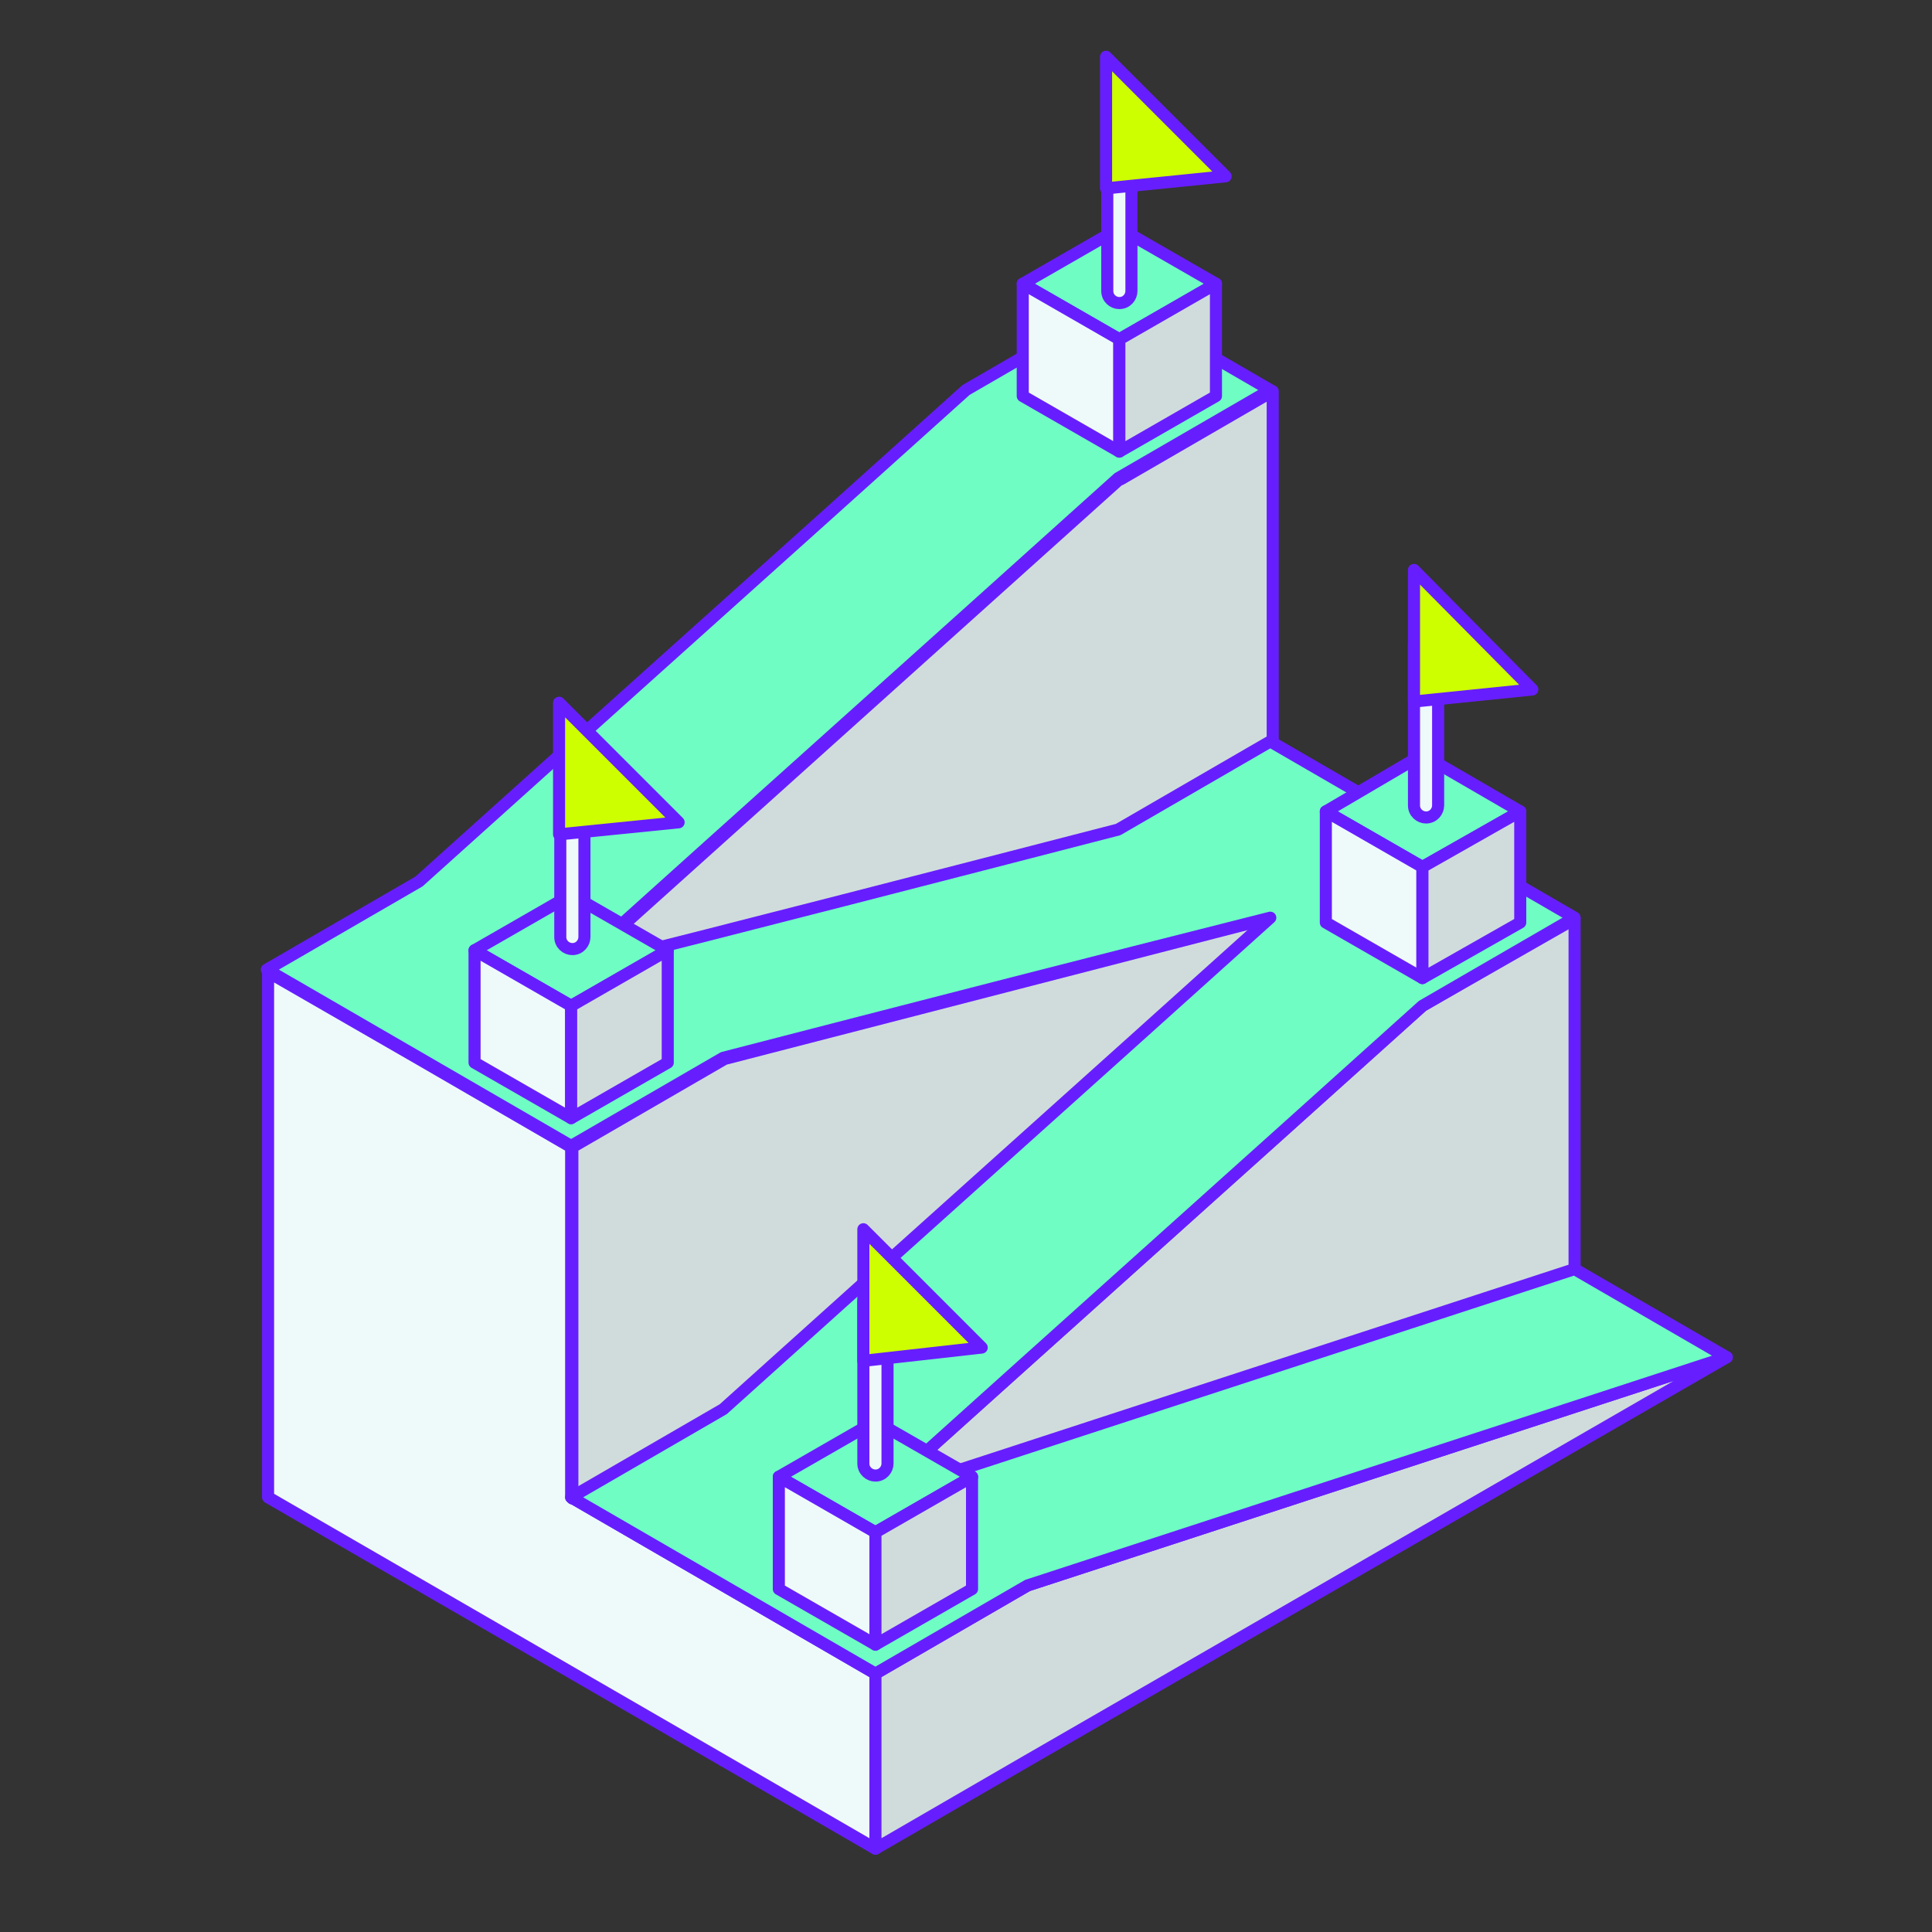 <?xml version="1.0" encoding="UTF-8"?>
<svg id="Layer_1" xmlns="http://www.w3.org/2000/svg" version="1.1" viewBox="0 0 160 160">
  <rect x="0" y="0" width="160" height="160" fill="#333333" stroke="none"/>
  <!-- Generator: Adobe Illustrator 29.7.1, SVG Export Plug-In . SVG Version: 2.1.1 Build 8)  -->
  <defs>
    <style>
      .st0 {
        fill: #cdff00;
      }

      .st0, .st1, .st2, .st3 {
        stroke: #671eff;
        stroke-linecap: round;
        stroke-linejoin: round;
      }

      .st1 {
        fill: #6ffdc4;
      }

      .st2 {
        fill: #eefafa;
      }

      .st3 {
        fill: #d0dcdc;
      }
    </style>
  </defs>
  <g>
    <g>
      <g>
        <g>
          <polygon class="st3" points="130.4 76.1 130.4 105.1 59.9 145.8 59.9 131.3 72.5 124 117.8 83.3 130.4 76.1"/>
          <g>
            <g>
              <polygon class="st1" points="105.3 47 105.3 47 47.3 80.5 34.7 73.2 92.7 39.8 92.7 39.7 92.7 39.7 105.3 47 105.3 47"/>
              <polygon class="st3" points="92.7 54.3 92.7 54.3 92.7 54.3 92.7 54.3"/>
            </g>
            <polygon class="st1" points="105.3 76.1 105.2 76.1 105.3 76.1 105.3 76.1"/>
            <polygon class="st2" points="72.5 138.6 72.5 153.1 59.9 145.8 59.9 145.8 22.2 124 22.2 80.5 34.7 87.7 34.7 87.7 47.3 95 47.3 124 59.9 131.3 72.5 138.6"/>
          </g>
          <polygon class="st1" points="47.3 80.5 47.3 80.5 47.3 80.5 47.3 80.5"/>
        </g>
        <g>
          <path class="st3" d="M92.7,39.7h0s-45.3,40.7-45.3,40.7h0c4.2,2.4,8.4,4.8,12.6,7.3l32.8-18.9,12.6-7.3v-29.1l-12.6,7.3Z"/>
          <polyline class="st1" points="105.3 76.1 105.3 76.1 97.2 71.4"/>
          <polygon class="st1" points="105.3 76.1 105.2 76.1 105.3 76.1 105.3 76.1"/>
          <path class="st1" d="M97.2,71.4"/>
          <path class="st3" d="M105.3,76.1c-15.1,13.6-30.2,27.1-45.3,40.7l-12.6,7.3v-29.1l12.6-7.3,45.3-11.7Z"/>
        </g>
        <polygon class="st3" points="143 112.4 85.1 145.8 72.5 153.1 72.5 138.6 85.1 131.3 143 112.4"/>
      </g>
      <g>
        <path class="st1" d="M130.4,105.1c-19.3,6.3-38.6,12.6-57.9,18.9,15.1-13.6,30.2-27.1,45.3-40.7l12.6-7.3-12.6-7.3-12.6-7.3s-12.6,7.3-12.6,7.3c-15.1,3.9-30.2,7.8-45.3,11.6,15.1-13.6,30.2-27.1,45.3-40.7,0,0,0,0,0,0h0l12.6-7.3-12.6-7.3-12.6,7.3h0c-15.1,13.6-30.2,27.1-45.3,40.7h0s-12.6,7.3-12.6,7.3l12.6,7.3h0l12.6,7.3,12.6-7.3c15.1-3.9,30.2-7.8,45.3-11.6t0,0h0s0,0,0,0c-15.1,13.6-30.2,27.1-45.3,40.7h0s-12.6,7.3-12.6,7.3l12.6,7.3,12.6,7.3,12.6-7.3c19.3-6.3,38.6-12.6,57.9-18.9l-12.6-7.3ZM47.3,80.5h0s0,0,0,0h0Z"/>
        <polygon class="st1" points="47.3 80.5 47.3 80.5 47.3 80.5 47.3 80.5"/>
      </g>
    </g>
    <g>
      <g>
        <polygon class="st1" points="64.5 122.3 72.5 126.9 80.5 122.3 72.5 117.7 64.5 122.3"/>
        <polygon class="st2" points="64.5 131.6 72.5 136.2 72.5 126.9 64.5 122.3 64.5 131.6"/>
        <polygon class="st3" points="80.5 131.6 72.5 136.2 72.5 126.9 80.5 122.3 80.5 131.6"/>
      </g>
      <g>
        <g>
          <polygon class="st1" points="109.8 67.2 117.8 71.8 125.9 67.2 117.8 62.5 109.8 67.2"/>
          <polygon class="st2" points="109.8 76.4 117.8 81 117.8 71.8 109.8 67.2 109.8 76.4"/>
          <polygon class="st3" points="125.9 76.4 117.8 81 117.8 71.8 125.9 67.2 125.9 76.4"/>
        </g>
        <g>
          <path class="st2" d="M118.1,52.3h0c-.6,0-1,.5-1,1v13.4c0,.6.5,1,1,1h0c.6,0,1-.5,1-1v-13.4c0-.6-.5-1-1-1Z"/>
          <polygon class="st0" points="117.1 47.2 117.1 58.1 126.9 57.1 117.1 47.2"/>
        </g>
      </g>
      <g>
        <polygon class="st1" points="39.3 78.7 47.3 83.3 55.3 78.7 47.3 74.1 39.3 78.7"/>
        <polygon class="st2" points="39.3 88 47.3 92.6 47.3 83.3 39.3 78.7 39.3 88"/>
        <polygon class="st3" points="55.3 88 47.3 92.6 47.3 83.3 55.3 78.7 55.3 88"/>
      </g>
      <g>
        <polygon class="st1" points="84.7 23.5 92.7 28.1 100.7 23.5 92.7 18.9 84.7 23.5"/>
        <polygon class="st2" points="84.7 32.8 92.7 37.4 92.7 28.1 84.7 23.5 84.7 32.8"/>
        <polygon class="st3" points="100.7 32.8 92.7 37.4 92.7 28.1 100.7 23.5 100.7 32.8"/>
      </g>
    </g>
  </g>
  <g>
    <path class="st2" d="M92.7,9.7h0c-.6,0-1,.5-1,1v13.4c0,.6.5,1,1,1h0c.6,0,1-.5,1-1v-13.4c0-.6-.5-1-1-1Z"/>
    <polygon class="st0" points="91.6 4.7 91.6 15.6 101.5 14.6 91.6 4.7"/>
  </g>
  <g>
    <path class="st2" d="M47.4,63.2h0c-.6,0-1,.5-1,1v13.4c0,.6.5,1,1,1h0c.6,0,1-.5,1-1v-13.4c0-.6-.5-1-1-1Z"/>
    <polygon class="st0" points="46.3 58.2 46.3 69.1 56.2 68.1 46.3 58.2"/>
  </g>
  <g>
    <path class="st2" d="M72.5,106.8h0c-.6,0-1,.5-1,1v13.4c0,.6.5,1,1,1h0c.6,0,1-.5,1-1v-13.4c0-.6-.5-1-1-1Z"/>
    <polygon class="st0" points="71.5 101.8 71.5 112.7 81.3 111.6 71.5 101.8"/>
  </g>
</svg>